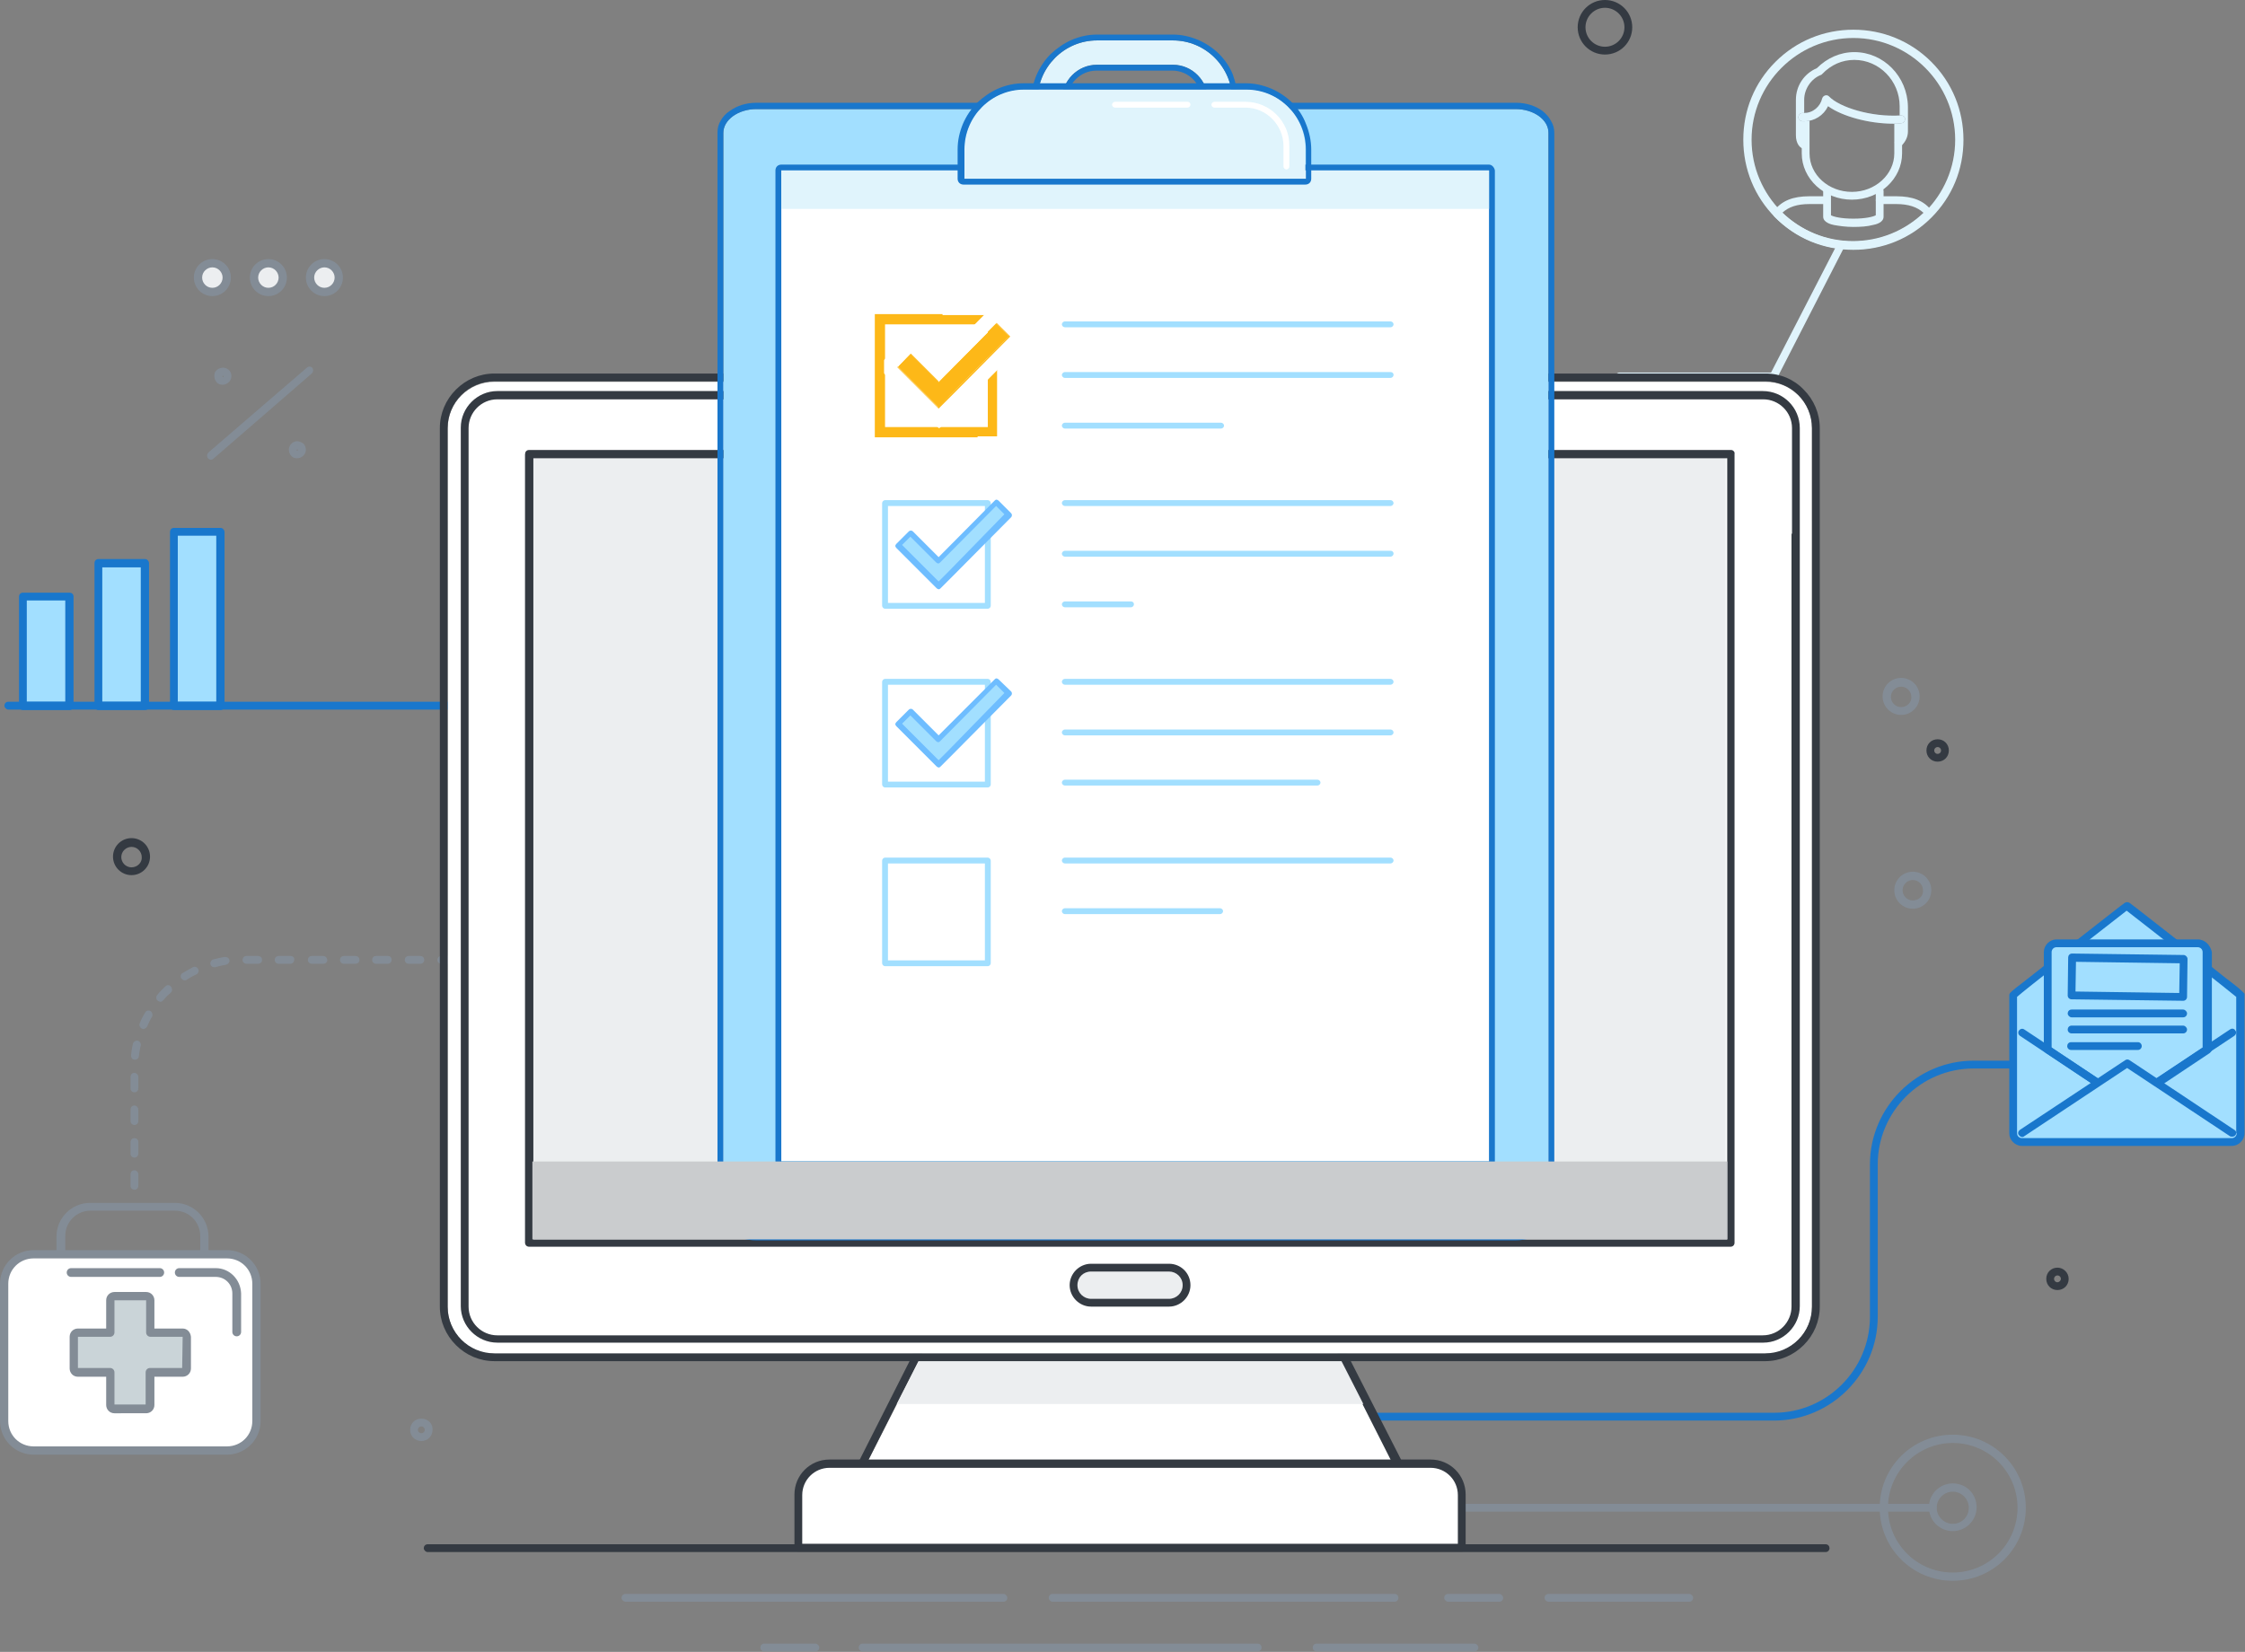 <?xml version="1.0" encoding="utf-8"?>
<!-- Generator: Adobe Illustrator 21.1.0, SVG Export Plug-In . SVG Version: 6.00 Build 0)  -->
<svg version="1.1" id="Layer_1" xmlns="http://www.w3.org/2000/svg" xmlns:xlink="http://www.w3.org/1999/xlink" x="0px" y="0px"
	 viewBox="0 0 460.9 339.2" style="enable-background:new 0 0 460.9 339.2;" xml:space="preserve">
<rect x="0" y="0" width="460.9" height="339.2" fill="#808080" stroke="none"/>
<style type="text/css">
	.st0{fill:#E0F4FC;}
	.st1{fill:#A2DFFF;}
	.st2{fill:#1977CC;}
	.st3{fill:#838C96;}
	.st4{fill:#343A42;}
	.st5{fill:none;}
	.st6{fill:#ECEEF0;}
	.st7{fill:#FFFFFF;}
	.st8{fill:#CAD4D8;}
	.st9{fill:#FDB818;}
	.st10{fill:#6EBDFF;}
	.st11{fill:#CACCCE;}
</style>
<path class="st0" d="M389.3,40.3h-3.4c-0.5,0-0.8,0.4-0.8,0.8c0,0.5,0.4,0.8,0.8,0.8h3.4c2.5,0,4.3,0.6,5.6,1.8
	c-3.9,3.7-9,5.8-14.5,5.8s-10.5-2.1-14.5-5.8c1.3-1.2,3-1.8,5.6-1.8h3.3c0.5,0,0.8-0.4,0.8-0.8c0-0.5-0.4-0.8-0.8-0.8h-3.3
	c-3.4,0-5.7,0.9-7.3,3c-0.3,0.3-0.2,0.8,0,1.1c4.3,4.4,10,6.8,16.2,6.8c6.1,0,11.9-2.4,16.2-6.8c0.3-0.3,0.3-0.8,0-1.1
	C395,41.2,392.7,40.3,389.3,40.3z"/>
<path class="st0" d="M378.4,49.5c-0.4-0.2-0.9,0-1.1,0.4l-13.7,26.6h-31.1c-0.5,0-0.8,0.4-0.8,0.8c0,0.5,0.4,0.8,0.8,0.8h31.6
	c0.3,0,0.6-0.2,0.7-0.4l13.9-27.1C378.9,50.2,378.8,49.8,378.4,49.5z"/>
<rect x="4.7" y="122.5" class="st1" width="9.6" height="22.5"/>
<path class="st2" d="M14.3,121.7H4.7c-0.5,0-0.8,0.4-0.8,0.8V145c0,0.5,0.4,0.8,0.8,0.8h9.6c0.5,0,0.8-0.4,0.8-0.8v-22.5
	C15.1,122,14.7,121.7,14.3,121.7z M13.4,144.1H5.5v-20.8h7.9V144.1z"/>
<rect x="20.2" y="115.7" class="st1" width="9.6" height="29.3"/>
<path class="st2" d="M29.8,114.8h-9.6c-0.5,0-0.8,0.4-0.8,0.8V145c0,0.5,0.4,0.8,0.8,0.8h9.6c0.5,0,0.8-0.4,0.8-0.8v-29.3
	C30.6,115.2,30.2,114.8,29.8,114.8z M28.9,144.1H21v-27.6h7.9V144.1z"/>
<rect x="35.7" y="109.2" class="st1" width="9.6" height="35.7"/>
<path class="st2" d="M45.3,108.4h-9.6c-0.5,0-0.8,0.4-0.8,0.8V145c0,0.5,0.4,0.8,0.8,0.8h9.6c0.5,0,0.8-0.4,0.8-0.8v-35.7
	C46.1,108.8,45.7,108.4,45.3,108.4z M44.4,144.1h-7.9V110h7.9V144.1z"/>
<path class="st2" d="M93.4,144.1H1.7c-0.5,0-0.8,0.4-0.8,0.8s0.4,0.8,0.8,0.8h91.8c8,0,14.4,6.5,14.4,14.4v20.5
	c0,0.5,0.4,0.8,0.8,0.8c0.5,0,0.8-0.4,0.8-0.8v-20.5C109.5,151.3,102.3,144.1,93.4,144.1z"/>
<path class="st3" d="M34,202.5c-0.6,0.6-1.2,1.1-1.7,1.8c-0.3,0.3-0.3,0.9,0.1,1.2c0.2,0.1,0.3,0.2,0.5,0.2s0.5-0.1,0.6-0.3
	c0.5-0.6,1-1.1,1.6-1.6c0.3-0.3,0.3-0.8,0-1.2C34.8,202.2,34.3,202.2,34,202.5z"/>
<path class="st3" d="M39.6,198.6c-0.7,0.4-1.4,0.8-2.1,1.2c-0.4,0.2-0.5,0.7-0.3,1.1c0.2,0.2,0.4,0.4,0.7,0.4c0.1,0,0.3,0,0.4-0.1
	c0.6-0.4,1.3-0.8,2-1.1c0.4-0.2,0.6-0.7,0.4-1.1C40.5,198.6,40.1,198.4,39.6,198.6z"/>
<path class="st3" d="M30.9,207.6c-0.4-0.2-0.9-0.1-1.1,0.3c-0.4,0.7-0.8,1.4-1.1,2.2c-0.2,0.4,0,0.9,0.4,1.1c0.1,0,0.2,0.1,0.3,0.1
	c0.3,0,0.6-0.2,0.8-0.5c0.3-0.7,0.6-1.4,1-2C31.4,208.4,31.3,207.9,30.9,207.6z"/>
<path class="st3" d="M66.3,196.3H64c-0.5,0-0.8,0.4-0.8,0.8c0,0.5,0.4,0.8,0.8,0.8h2.4c0.5,0,0.8-0.4,0.8-0.8
	C67.1,196.6,66.8,196.3,66.3,196.3z"/>
<path class="st3" d="M59.6,196.3h-2.4c-0.5,0-0.8,0.4-0.8,0.8c0,0.5,0.4,0.8,0.8,0.8h2.4c0.5,0,0.8-0.4,0.8-0.8
	C60.5,196.6,60.1,196.3,59.6,196.3z"/>
<path class="st3" d="M53,196.3h-2.4c-0.5,0-0.8,0.4-0.8,0.8c0,0.5,0.4,0.8,0.8,0.8H53c0.5,0,0.8-0.4,0.8-0.8
	C53.8,196.6,53.4,196.3,53,196.3z"/>
<path class="st3" d="M28.3,213.7c-0.4-0.1-0.9,0.2-1,0.6c-0.2,0.8-0.3,1.6-0.4,2.4c0,0.5,0.3,0.9,0.7,0.9h0.1c0.4,0,0.8-0.3,0.8-0.7
	c0.1-0.7,0.2-1.5,0.4-2.2C29,214.3,28.7,213.8,28.3,213.7z"/>
<path class="st3" d="M46.2,196.5c-0.8,0.1-1.6,0.3-2.4,0.5c-0.4,0.1-0.7,0.6-0.6,1c0.1,0.4,0.4,0.6,0.8,0.6c0.1,0,0.1,0,0.2,0
	c0.7-0.2,1.5-0.4,2.2-0.5c0.4-0.1,0.8-0.5,0.7-0.9C47.1,196.8,46.7,196.5,46.2,196.5z"/>
<path class="st3" d="M27.6,220.3c-0.5,0-0.8,0.4-0.8,0.8v2.4c0,0.5,0.4,0.8,0.8,0.8c0.5,0,0.8-0.4,0.8-0.8v-2.4
	C28.4,220.7,28,220.3,27.6,220.3z"/>
<path class="st3" d="M27.6,240.3c-0.5,0-0.8,0.4-0.8,0.8v2.4c0,0.5,0.4,0.8,0.8,0.8c0.5,0,0.8-0.4,0.8-0.8v-2.4
	C28.4,240.7,28,240.3,27.6,240.3z"/>
<path class="st3" d="M27.6,233.7c-0.5,0-0.8,0.4-0.8,0.8v2.4c0,0.5,0.4,0.8,0.8,0.8c0.5,0,0.8-0.4,0.8-0.8v-2.4
	C28.4,234,28,233.7,27.6,233.7z"/>
<path class="st3" d="M27.6,227c-0.5,0-0.8,0.4-0.8,0.8v2.4c0,0.5,0.4,0.8,0.8,0.8c0.5,0,0.8-0.4,0.8-0.8v-2.4
	C28.4,227.4,28,227,27.6,227z"/>
<path class="st3" d="M146.2,196.3h-2.4c-0.5,0-0.8,0.4-0.8,0.8c0,0.5,0.4,0.8,0.8,0.8h2.4c0.5,0,0.8-0.4,0.8-0.8
	C147.1,196.6,146.7,196.3,146.2,196.3z"/>
<path class="st3" d="M139.6,196.3h-2.4c-0.5,0-0.8,0.4-0.8,0.8c0,0.5,0.4,0.8,0.8,0.8h2.4c0.5,0,0.8-0.4,0.8-0.8
	C140.4,196.6,140,196.3,139.6,196.3z"/>
<path class="st3" d="M126.3,196.3h-2.4c-0.5,0-0.8,0.4-0.8,0.8c0,0.5,0.4,0.8,0.8,0.8h2.4c0.5,0,0.8-0.4,0.8-0.8
	C127.1,196.6,126.7,196.3,126.3,196.3z"/>
<path class="st3" d="M132.9,196.3h-2.4c-0.5,0-0.8,0.4-0.8,0.8c0,0.5,0.4,0.8,0.8,0.8h2.4c0.5,0,0.8-0.4,0.8-0.8
	C133.7,196.6,133.4,196.3,132.9,196.3z"/>
<path class="st3" d="M166.2,196.3h-2.4c-0.5,0-0.8,0.4-0.8,0.8c0,0.5,0.4,0.8,0.8,0.8h2.4c0.5,0,0.8-0.4,0.8-0.8
	C167.1,196.6,166.7,196.3,166.2,196.3z"/>
<path class="st3" d="M159.6,196.3h-2.4c-0.5,0-0.8,0.4-0.8,0.8c0,0.5,0.4,0.8,0.8,0.8h2.4c0.5,0,0.8-0.4,0.8-0.8
	C160.4,196.6,160,196.3,159.6,196.3z"/>
<path class="st3" d="M152.9,196.3h-2.4c-0.5,0-0.8,0.4-0.8,0.8c0,0.5,0.4,0.8,0.8,0.8h2.4c0.5,0,0.8-0.4,0.8-0.8
	C153.7,196.6,153.4,196.3,152.9,196.3z"/>
<path class="st3" d="M119.6,196.3h-2.4c-0.5,0-0.8,0.4-0.8,0.8c0,0.5,0.4,0.8,0.8,0.8h2.4c0.5,0,0.8-0.4,0.8-0.8
	C120.4,196.6,120.1,196.3,119.6,196.3z"/>
<path class="st3" d="M93,196.3h-2.4c-0.5,0-0.8,0.4-0.8,0.8c0,0.5,0.4,0.8,0.8,0.8H93c0.5,0,0.8-0.4,0.8-0.8
	C93.8,196.6,93.4,196.3,93,196.3z"/>
<path class="st3" d="M73,196.3h-2.4c-0.5,0-0.8,0.4-0.8,0.8c0,0.5,0.4,0.8,0.8,0.8H73c0.5,0,0.8-0.4,0.8-0.8
	C73.8,196.6,73.4,196.3,73,196.3z"/>
<path class="st3" d="M79.6,196.3h-2.4c-0.5,0-0.8,0.4-0.8,0.8c0,0.5,0.4,0.8,0.8,0.8h2.4c0.5,0,0.8-0.4,0.8-0.8
	C80.4,196.6,80.1,196.3,79.6,196.3z"/>
<path class="st3" d="M86.3,196.3h-2.4c-0.5,0-0.8,0.4-0.8,0.8c0,0.5,0.4,0.8,0.8,0.8h2.4c0.5,0,0.8-0.4,0.8-0.8
	C87.1,196.6,86.7,196.3,86.3,196.3z"/>
<path class="st3" d="M112.9,196.3h-2.4c-0.5,0-0.8,0.4-0.8,0.8c0,0.5,0.4,0.8,0.8,0.8h2.4c0.5,0,0.8-0.4,0.8-0.8
	C113.8,196.6,113.4,196.3,112.9,196.3z"/>
<path class="st3" d="M99.6,196.3h-2.4c-0.5,0-0.8,0.4-0.8,0.8c0,0.5,0.4,0.8,0.8,0.8h2.4c0.5,0,0.8-0.4,0.8-0.8
	C100.4,196.6,100.1,196.3,99.6,196.3z"/>
<path class="st3" d="M106.3,196.3h-2.4c-0.5,0-0.8,0.4-0.8,0.8c0,0.5,0.4,0.8,0.8,0.8h2.4c0.5,0,0.8-0.4,0.8-0.8
	C107.1,196.6,106.7,196.3,106.3,196.3z"/>
<path class="st3" d="M400.9,294.6c-8.3,0-15,6.7-15,15s6.7,15,15,15s15-6.7,15-15C415.9,301.3,409.2,294.6,400.9,294.6z
	 M400.9,322.9c-7.4,0-13.3-6-13.3-13.3s6-13.3,13.3-13.3c7.4,0,13.3,6,13.3,13.3S408.3,322.9,400.9,322.9z"/>
<path class="st3" d="M396.8,308.8H292c-0.5,0-0.8,0.4-0.8,0.8s0.4,0.8,0.8,0.8h104.8c0.5,0,0.8-0.4,0.8-0.8S397.3,308.8,396.8,308.8
	z"/>
<path class="st3" d="M400.9,304.6c-2.7,0-4.9,2.2-4.9,4.9s2.2,4.9,4.9,4.9c2.7,0,4.9-2.2,4.9-4.9S403.7,304.6,400.9,304.6z
	 M400.9,312.9c-1.8,0-3.3-1.5-3.3-3.3s1.5-3.3,3.3-3.3s3.3,1.5,3.3,3.3S402.8,312.9,400.9,312.9z"/>
<path class="st4" d="M397.8,151.8c-1.3,0-2.3,1-2.3,2.3s1,2.3,2.3,2.3s2.3-1,2.3-2.3C400.1,152.8,399.1,151.8,397.8,151.8z
	 M397.8,154.8c-0.4,0-0.7-0.3-0.7-0.7s0.3-0.7,0.7-0.7c0.4,0,0.7,0.3,0.7,0.7S398.2,154.8,397.8,154.8z"/>
<path class="st4" d="M422.4,260.3c-1.3,0-2.3,1-2.3,2.3s1,2.3,2.3,2.3s2.3-1,2.3-2.3C424.7,261.3,423.6,260.3,422.4,260.3z
	 M422.4,263.3c-0.4,0-0.7-0.3-0.7-0.7c0-0.4,0.3-0.7,0.7-0.7s0.7,0.3,0.7,0.7S422.7,263.3,422.4,263.3z"/>
<path class="st3" d="M86.5,291.3c-1.3,0-2.3,1-2.3,2.3s1,2.3,2.3,2.3s2.3-1,2.3-2.3C88.9,292.3,87.8,291.3,86.5,291.3z M86.5,294.3
	c-0.4,0-0.7-0.3-0.7-0.7c0-0.4,0.3-0.7,0.7-0.7s0.7,0.3,0.7,0.7S86.9,294.3,86.5,294.3z"/>
<path class="st4" d="M329.5,0c-3.1,0-5.6,2.5-5.6,5.6s2.5,5.6,5.6,5.6s5.6-2.5,5.6-5.6S332.6,0,329.5,0z M329.5,9.6
	c-2.2,0-4-1.8-4-4s1.8-4,4-4s4,1.8,4,4S331.7,9.6,329.5,9.6z"/>
<path class="st4" d="M27,172.1c-2.1,0-3.8,1.7-3.8,3.8s1.7,3.8,3.8,3.8s3.8-1.7,3.8-3.8S29.1,172.1,27,172.1z M27,178.1
	c-1.2,0-2.1-1-2.1-2.1c0-1.2,1-2.1,2.1-2.1c1.2,0,2.1,1,2.1,2.1C29.2,177.1,28.2,178.1,27,178.1z"/>
<path class="st3" d="M392.7,179c-2.1,0-3.8,1.7-3.8,3.8s1.7,3.8,3.8,3.8c2.1,0,3.8-1.7,3.8-3.8S394.8,179,392.7,179z M392.7,184.9
	c-1.2,0-2.1-1-2.1-2.1c0-1.2,1-2.1,2.1-2.1c1.2,0,2.1,1,2.1,2.1C394.9,184,393.9,184.9,392.7,184.9z"/>
<path class="st3" d="M390.3,139.2c-2.1,0-3.8,1.7-3.8,3.8s1.7,3.8,3.8,3.8c2.1,0,3.8-1.7,3.8-3.8
	C394.1,140.9,392.4,139.2,390.3,139.2z M390.3,145.2c-1.2,0-2.1-1-2.1-2.1c0-1.2,1-2.1,2.1-2.1c1.2,0,2.1,1,2.1,2.1
	C392.5,144.2,391.5,145.2,390.3,145.2z"/>
<path class="st3" d="M61.2,90.6c-1-0.1-1.8,0.7-1.9,1.6c0,0.5,0.1,0.9,0.4,1.3c0.3,0.4,0.7,0.6,1.2,0.6H61c0.9,0,1.7-0.7,1.8-1.6
	c0-0.5-0.1-0.9-0.4-1.3C62.1,90.9,61.6,90.7,61.2,90.6z M61.1,92.5L61.1,92.5c-0.1,0-0.2,0-0.2,0v-0.1c0-0.1,0.1-0.1,0.1-0.1l0,0
	h0.1C61.2,92.3,61.2,92.4,61.1,92.5C61.2,92.5,61.1,92.5,61.1,92.5z"/>
<path class="st3" d="M45.9,75.5c-0.5,0-0.9,0.1-1.3,0.4c-0.4,0.3-0.6,0.7-0.6,1.2s0.1,0.9,0.4,1.3c0.3,0.4,0.7,0.6,1.2,0.6h0.1
	c0.9,0,1.7-0.7,1.8-1.6C47.6,76.4,46.9,75.6,45.9,75.5z M45.9,77.4C45.8,77.4,45.8,77.4,45.9,77.4c-0.1,0-0.2,0-0.2,0v-0.1v-0.1
	c0,0,0,0,0.1,0l0,0C45.9,77.1,45.9,77.2,45.9,77.4C45.9,77.3,45.9,77.3,45.9,77.4z"/>
<line class="st5" x1="43.3" y1="93.5" x2="63.5" y2="76.1"/>
<path class="st3" d="M63,75.5L42.8,92.9c-0.3,0.3-0.4,0.8-0.1,1.2c0.2,0.2,0.4,0.3,0.6,0.3c0.2,0,0.4-0.1,0.5-0.2L64,76.7
	c0.3-0.3,0.4-0.8,0.1-1.2C63.8,75.2,63.3,75.2,63,75.5z"/>
<circle class="st6" cx="66.6" cy="57" r="2.9"/>
<path class="st3" d="M66.6,53.2c-2.1,0-3.8,1.7-3.8,3.8s1.7,3.8,3.8,3.8s3.8-1.7,3.8-3.8S68.7,53.2,66.6,53.2z M66.6,59.1
	c-1.2,0-2.1-1-2.1-2.1c0-1.2,1-2.1,2.1-2.1c1.2,0,2.1,1,2.1,2.1S67.8,59.1,66.6,59.1z"/>
<circle class="st6" cx="55.1" cy="57" r="2.9"/>
<path class="st3" d="M55.1,53.2c-2.1,0-3.8,1.7-3.8,3.8s1.7,3.8,3.8,3.8s3.8-1.7,3.8-3.8S57.2,53.2,55.1,53.2z M55.1,59.1
	c-1.2,0-2.1-1-2.1-2.1c0-1.2,1-2.1,2.1-2.1c1.2,0,2.1,1,2.1,2.1C57.2,58.1,56.3,59.1,55.1,59.1z"/>
<circle class="st6" cx="43.6" cy="57" r="2.9"/>
<path class="st3" d="M43.6,53.2c-2.1,0-3.8,1.7-3.8,3.8s1.7,3.8,3.8,3.8s3.8-1.7,3.8-3.8S45.7,53.2,43.6,53.2z M43.6,59.1
	c-1.2,0-2.1-1-2.1-2.1c0-1.2,1-2.1,2.1-2.1c1.2,0,2.1,1,2.1,2.1C45.7,58.1,44.8,59.1,43.6,59.1z"/>
<path class="st2" d="M418.5,217.8h-13.3c-11.7,0-21.3,9.6-21.3,21.3v31.3c0,10.8-8.8,19.7-19.7,19.7h-99.8c-0.5,0-0.8,0.4-0.8,0.8
	s0.4,0.8,0.8,0.8h99.8c11.7,0,21.3-9.6,21.3-21.3v-31.3c0-10.8,8.8-19.7,19.7-19.7h13.3c0.5,0,0.8-0.4,0.8-0.8
	C419.4,218.2,419,217.8,418.5,217.8z"/>
<path class="st0" d="M380.5,6.1c-6,0-11.7,2.3-16,6.6s-6.6,9.9-6.6,16c0,6,2.3,11.7,6.6,16c4.3,4.3,9.9,6.6,16,6.6
	c6,0,11.7-2.3,16-6.6s6.6-9.9,6.6-16c0-6-2.3-11.7-6.6-16C392.2,8.4,386.5,6.1,380.5,6.1z M380.5,49.6c-11.5,0-20.9-9.4-20.9-20.9
	S369,7.8,380.5,7.8s20.9,9.4,20.9,20.9S392,49.6,380.5,49.6z"/>
<path class="st0" d="M385.9,38.4c-0.5,0-0.8,0.4-0.8,0.8v5c-0.5,0.3-2.1,0.7-4.6,0.7s-4.1-0.4-4.6-0.7v-5c0-0.5-0.4-0.8-0.8-0.8
	s-0.8,0.4-0.8,0.8v5.3c0,1.2,1.7,1.6,2.2,1.7c1.1,0.2,2.5,0.4,4,0.4s2.9-0.1,4-0.4c0.6-0.1,2.2-0.5,2.2-1.7v-5.3
	C386.7,38.8,386.4,38.4,385.9,38.4z"/>
<path class="st0" d="M380.7,10.7c-2.9,0-5.6,1.2-7.7,3.3c-2.6,1.1-4.3,3.6-4.3,6.5v7.3c0,1.6,0.8,2.8,1.9,2.8c0.5,0,0.8-0.4,0.8-0.8
	s-0.3-0.8-0.7-0.8c-0.1-0.1-0.3-0.5-0.3-1.2v-7.3c0-2.2,1.4-4.3,3.4-5.1c0.1,0,0.2-0.1,0.3-0.2c1.8-1.9,4.1-2.9,6.6-2.9
	c5.1,0,9.3,4.3,9.3,9.5V27c0,0.7-0.3,1.3-0.8,1.7c-0.3,0.3-0.3,0.8,0,1.2c0.3,0.3,0.8,0.3,1.2,0c0.8-0.8,1.3-1.8,1.3-2.9v-5.1
	C391.6,15.7,386.7,10.7,380.7,10.7z"/>
<path class="st0" d="M389.7,24c-0.5,0-0.8,0.4-0.8,0.8v6.7c0,4.3-3.9,7.9-8.7,7.9c-4.8,0-8.7-3.5-8.7-7.9V24c0-0.5-0.4-0.8-0.8-0.8
	c-0.5,0-0.8,0.4-0.8,0.8v7.5c0,5.2,4.6,9.5,10.3,9.5c5.7,0,10.3-4.3,10.3-9.5v-6.7C390.5,24.4,390.2,24,389.7,24z"/>
<path class="st3" d="M390.3,23.7c-6.2,0.4-12.7-1.7-14.8-3.9c-0.2-0.2-0.5-0.3-0.8-0.2c-0.3,0.1-0.5,0.3-0.6,0.6
	c-0.4,1.7-1.9,3-3.7,3c-0.1,0-0.1,0-0.2,0h-0.1c-0.5,0-0.8,0.3-0.9,0.8c0,0.5,0.3,0.8,0.8,0.9h0.1c0.1,0,0.2,0,0.3,0
	c2.1,0,4-1.2,4.9-3.1c2.9,2.1,8.4,3.6,13.4,3.6c0.6,0,1.1,0,1.6-0.1c0.5,0,0.8-0.4,0.8-0.9C391.1,24,390.7,23.7,390.3,23.7z"/>
<path class="st0" d="M390.3,23.7c-6.2,0.4-12.7-1.7-14.8-3.9c-0.2-0.2-0.5-0.3-0.8-0.2c-0.3,0.1-0.5,0.3-0.6,0.6
	c-0.4,1.7-1.9,3-3.7,3c-0.1,0-0.1,0-0.2,0h-0.1c-0.5,0-0.8,0.3-0.9,0.8c0,0.5,0.3,0.8,0.8,0.9h0.1c0.1,0,0.2,0,0.3,0
	c2.1,0,4-1.2,4.9-3.1c2.9,2.1,8.4,3.6,13.4,3.6c0.6,0,1.1,0,1.6-0.1c0.5,0,0.8-0.4,0.8-0.9C391.1,24,390.7,23.7,390.3,23.7z"/>
<path class="st4" d="M374.8,317.1h-287c-0.5,0-0.8,0.4-0.8,0.8s0.4,0.8,0.8,0.8h287c0.5,0,0.8-0.4,0.8-0.8S375.3,317.1,374.8,317.1z
	"/>
<path class="st3" d="M346.8,327.3h-28.9c-0.5,0-0.8,0.4-0.8,0.8s0.4,0.8,0.8,0.8h28.9c0.5,0,0.8-0.4,0.8-0.8
	S347.2,327.3,346.8,327.3z"/>
<path class="st3" d="M307.8,327.3h-10.5c-0.5,0-0.8,0.4-0.8,0.8s0.4,0.8,0.8,0.8h10.5c0.5,0,0.8-0.4,0.8-0.8
	S308.2,327.3,307.8,327.3z"/>
<path class="st3" d="M286.3,327.3h-70.2c-0.5,0-0.8,0.4-0.8,0.8s0.4,0.8,0.8,0.8h70.2c0.5,0,0.8-0.4,0.8-0.8
	S286.8,327.3,286.3,327.3z"/>
<path class="st3" d="M206,327.3h-77.6c-0.5,0-0.8,0.4-0.8,0.8s0.4,0.8,0.8,0.8H206c0.5,0,0.8-0.4,0.8-0.8S206.4,327.3,206,327.3z"/>
<path class="st3" d="M302.7,337.5h-32.4c-0.5,0-0.8,0.4-0.8,0.8c0,0.5,0.4,0.8,0.8,0.8h32.4c0.5,0,0.8-0.4,0.8-0.8
	S303.1,337.5,302.7,337.5z"/>
<path class="st3" d="M258.2,337.5h-81.1c-0.5,0-0.8,0.4-0.8,0.8c0,0.5,0.4,0.8,0.8,0.8h81.1c0.5,0,0.8-0.4,0.8-0.8
	S258.7,337.5,258.2,337.5z"/>
<path class="st3" d="M167.4,337.5h-10.5c-0.5,0-0.8,0.4-0.8,0.8c0,0.5,0.4,0.8,0.8,0.8h10.5c0.5,0,0.8-0.4,0.8-0.8
	S167.8,337.5,167.4,337.5z"/>
<path class="st1" d="M436.7,186c0,0-23.3,18.2-23.3,18.4v28.3c0,1,0.8,1.8,1.8,1.8h43.1c1,0,1.8-0.8,1.8-1.8v-28.3
	C460,204.2,436.7,186,436.7,186z"/>
<path class="st2" d="M459.6,202.9c-0.6-0.5-1.5-1.2-2.7-2.1c-1.9-1.5-4.6-3.7-8-6.3c-5.8-4.5-11.6-9.1-11.7-9.1
	c-0.3-0.2-0.7-0.2-1,0c-0.1,0-5.9,4.6-11.7,9.1c-3.4,2.7-6.1,4.8-8,6.3c-1.2,0.9-2,1.6-2.7,2.1c-1.2,1-1.3,1.1-1.3,1.5v28.3
	c0,1.4,1.2,2.6,2.6,2.6h43.1c1.4,0,2.6-1.2,2.6-2.6v-28.3C460.9,204,460.7,203.9,459.6,202.9z M459.2,232.7c0,0.5-0.4,1-1,1h-43.1
	c-0.5,0-1-0.4-1-1v-28c1.8-1.6,14-11.1,22.5-17.7c8.5,6.6,20.7,16.2,22.5,17.7v28H459.2z"/>
<path class="st1" d="M451.2,193.7h-29c-1,0-1.8,0.8-1.8,1.8v20l13.5,9h5.7l13.5-9v-20C453,194.5,452.2,193.7,451.2,193.7z"/>
<path class="st2" d="M451.2,192.9h-29c-1.4,0-2.6,1.2-2.6,2.6v20c0,0.3,0.1,0.5,0.4,0.7l13.5,9c0.1,0.1,0.3,0.1,0.5,0.1h5.7
	c0.2,0,0.3,0,0.5-0.1l13.5-9c0.2-0.2,0.4-0.4,0.4-0.7v-20C453.8,194.1,452.7,192.9,451.2,192.9z M452.2,215.1l-12.9,8.6h-5.2
	l-12.9-8.6v-19.6c0-0.5,0.4-1,1-1h29c0.5,0,1,0.4,1,1V215.1z"/>
<path class="st2" d="M457.8,211.4l-21.1,14l-21.1-14c-0.4-0.3-0.9-0.1-1.1,0.2c-0.3,0.4-0.1,0.9,0.2,1.1l21.5,14.3
	c0.1,0.1,0.3,0.1,0.5,0.1s0.3,0,0.5-0.1l21.5-14.3c0.4-0.3,0.5-0.8,0.2-1.1C458.7,211.2,458.2,211.1,457.8,211.4z"/>
<polygon class="st1" points="415.2,232.7 458.3,232.7 436.7,218.3 "/>
<path class="st2" d="M458.7,232l-21.5-14.3c-0.3-0.2-0.6-0.2-0.9,0L414.7,232c-0.4,0.3-0.5,0.8-0.2,1.1c0.3,0.4,0.8,0.5,1.1,0.2
	l21.1-14l21.1,14c0.1,0.1,0.3,0.1,0.5,0.1c0.3,0,0.5-0.1,0.7-0.4C459.2,232.7,459.1,232.2,458.7,232z"/>
<path class="st2" d="M448.2,207.3h-22.9c-0.5,0-0.8,0.4-0.8,0.8s0.4,0.8,0.8,0.8h22.9c0.5,0,0.8-0.4,0.8-0.8
	S448.6,207.3,448.2,207.3z"/>
<path class="st2" d="M448.2,210.6h-22.9c-0.5,0-0.8,0.4-0.8,0.8c0,0.5,0.4,0.8,0.8,0.8h22.9c0.5,0,0.8-0.4,0.8-0.8
	S448.6,210.6,448.2,210.6z"/>
<path class="st2" d="M438.9,214h-13.7c-0.5,0-0.8,0.4-0.8,0.8c0,0.5,0.4,0.8,0.8,0.8h13.7c0.5,0,0.8-0.4,0.8-0.8
	C439.7,214.4,439.4,214,438.9,214z"/>
<path class="st2" d="M448.3,196.1l-22.9-0.3c-0.5,0-0.8,0.4-0.8,0.8l-0.1,7.8c0,0.5,0.4,0.8,0.8,0.8l22.9,0.3c0.5,0,0.8-0.4,0.8-0.8
	l0.1-7.8C449.1,196.5,448.7,196.1,448.3,196.1z M447.4,203.9l-21.3-0.3l0.1-6.1l21.3,0.3L447.4,203.9z"/>
<path class="st3" d="M35.9,247H18.5c-3.8,0-6.9,3.1-6.9,6.9v6.1c0,0.5,0.4,0.9,0.9,0.9h3.4c0.5,0,0.9-0.4,0.9-0.9s-0.4-0.9-0.9-0.9
	h-2.5v-5.3c0-2.9,2.3-5.2,5.2-5.2h17.3c2.9,0,5.2,2.3,5.2,5.2v5.3h-2.2c-0.5,0-0.9,0.4-0.9,0.9s0.4,0.9,0.9,0.9h3
	c0.5,0,0.9-0.4,0.9-0.9v-6.1C42.8,250.1,39.7,247,35.9,247z"/>
<path class="st7" d="M46.6,257.5H6.9c-3.3,0-6,2.7-6,6v28.2c0,3.3,2.7,6,6,6h39.7c3.3,0,6-2.7,6-6v-28.2
	C52.6,260.2,49.9,257.5,46.6,257.5z"/>
<path class="st3" d="M46.6,256.7H6.9c-3.8,0-6.9,3.1-6.9,6.9v28.2c0,3.8,3.1,6.9,6.9,6.9h39.7c3.8,0,6.9-3.1,6.9-6.9v-28.2
	C53.5,259.8,50.4,256.7,46.6,256.7z M51.8,291.8c0,2.9-2.3,5.2-5.2,5.2H6.9c-2.9,0-5.2-2.3-5.2-5.2v-28.2c0-2.9,2.3-5.2,5.2-5.2
	h39.7c2.9,0,5.2,2.3,5.2,5.2C51.8,263.6,51.8,291.8,51.8,291.8z"/>
<path class="st3" d="M44.3,260.4h-7.5c-0.5,0-0.9,0.4-0.9,0.9s0.4,0.9,0.9,0.9h7.5c1.9,0,3.4,1.5,3.4,3.4v7.9c0,0.5,0.4,0.9,0.9,0.9
	s0.9-0.4,0.9-0.9v-7.9C49.4,262.7,47.1,260.4,44.3,260.4z"/>
<path class="st3" d="M32.8,260.4H14.6c-0.5,0-0.9,0.4-0.9,0.9s0.4,0.9,0.9,0.9h18.2c0.5,0,0.9-0.4,0.9-0.9S33.3,260.4,32.8,260.4z"
	/>
<path class="st8" d="M37.5,273.6h-6.7V267c0-0.4-0.4-0.8-0.8-0.8h-6.5c-0.4,0-0.8,0.4-0.8,0.8v6.7H16c-0.4,0-0.8,0.4-0.8,0.8v6.5
	c0,0.4,0.4,0.8,0.8,0.8h6.7v6.7c0,0.4,0.4,0.8,0.8,0.8H30c0.4,0,0.8-0.4,0.8-0.8v-6.7h6.7c0.4,0,0.8-0.4,0.8-0.8v-6.5
	C38.3,274,37.9,273.6,37.5,273.6z"/>
<path class="st3" d="M37.5,272.8h-5.8V267c0-0.9-0.7-1.7-1.7-1.7h-6.5c-0.9,0-1.7,0.7-1.7,1.7v5.8H16c-0.9,0-1.7,0.7-1.7,1.7v6.5
	c0,0.9,0.7,1.7,1.7,1.7h5.8v5.8c0,0.9,0.7,1.7,1.7,1.7H30c0.9,0,1.7-0.7,1.7-1.7v-5.8h5.8c0.9,0,1.7-0.7,1.7-1.7v-6.5
	C39.1,273.5,38.4,272.8,37.5,272.8z M30,267L30,267L30,267z M37.4,280.9h-6.6c-0.5,0-0.9,0.4-0.9,0.9v6.6h-6.4v-6.6
	c0-0.5-0.4-0.9-0.9-0.9H16v-6.4h6.6c0.5,0,0.9-0.4,0.9-0.9V267H30v6.6c0,0.5,0.4,0.9,0.9,0.9h6.6L37.4,280.9L37.4,280.9z"/>
<polygon class="st7" points="239.7,268.3 224.3,268.3 194.3,268.3 171.9,312.4 224.3,312.4 239.7,312.4 292.1,312.4 269.7,268.3 "/>
<path class="st4" d="M271.2,267.5c-0.3-0.6-0.8-0.9-1.5-0.9h-30h-15.4h-30c-0.6,0-1.2,0.3-1.5,0.9l-22.3,44.1
	c-0.3,0.5-0.2,1.1,0.1,1.6s0.8,0.8,1.4,0.8h52.4h15.4h52.4c0.6,0,1.1-0.3,1.4-0.8s0.3-1.1,0.1-1.6L271.2,267.5z M239.7,312.4h-15.4
	h-52.4l22.3-44.1h30h15.4h30l22.3,44.1H239.7z"/>
<polygon class="st6" points="239.7,268.3 224.3,268.3 194.3,268.3 184.1,288.3 279.9,288.3 269.7,268.3 "/>
<path class="st7" d="M293.7,300.5H170.3c-3.5,0-6.4,2.9-6.4,6.4v10.9h136.2v-10.9C300.1,303.4,297.2,300.5,293.7,300.5z"/>
<path class="st4" d="M293.7,299.7H170.3c-4,0-7.2,3.2-7.2,7.2v10.9c0,0.5,0.4,0.8,0.8,0.8h136.2c0.5,0,0.8-0.4,0.8-0.8v-10.9
	C300.9,302.9,297.7,299.7,293.7,299.7z M299.3,317H164.7v-10c0-3.1,2.5-5.6,5.6-5.6h123.4c3.1,0,5.6,2.5,5.6,5.6L299.3,317
	L299.3,317z"/>
<path class="st7" d="M362.5,78.4h-261c-5.3,0-9.6,4.3-9.6,9.6v19.2v142v19.2c0,5.3,4.3,9.6,9.6,9.6h260.9c5.3,0,9.6-4.3,9.6-9.6
	v-19.2v-142V87.9C372,82.6,367.7,78.4,362.5,78.4z"/>
<path class="st4" d="M362.5,76.7h-261c-3,0-5.8,1.2-7.9,3.3c-2.1,2.1-3.3,4.9-3.3,7.9v19.2v142v19.2c0,3,1.2,5.8,3.3,7.9
	c2.1,2.1,4.9,3.3,7.9,3.3h260.9c3,0,5.8-1.2,7.9-3.3c2.1-2.1,3.3-4.9,3.3-7.9v-19.2v-142V87.9c0-3-1.2-5.8-3.3-7.9
	C368.3,77.9,365.5,76.7,362.5,76.7z M372,107.1v142v19.2c0,5.3-4.3,9.6-9.6,9.6H101.5c-5.3,0-9.6-4.3-9.6-9.6v-19.2v-142V87.9
	c0-5.3,4.3-9.6,9.6-9.6h260.9c5.3,0,9.6,4.3,9.6,9.6V107.1z"/>
<path class="st4" d="M361.9,80.3H102.1c-4.1,0-7.5,3.4-7.5,7.5v21.7v137v21.7c0,4.1,3.4,7.5,7.5,7.5H362c4.1,0,7.5-3.4,7.5-7.5
	v-21.7v-137V87.9C369.5,83.7,366.1,80.3,361.9,80.3z M367.8,109.6v137v21.7c0,3.2-2.6,5.9-5.9,5.9H102.1c-3.2,0-5.9-2.6-5.9-5.9
	v-21.7v-137V87.9c0-3.2,2.6-5.9,5.9-5.9H362c3.2,0,5.9,2.6,5.9,5.9v21.7C367.9,109.6,367.8,109.6,367.8,109.6z"/>
<rect x="107.6" y="93.3" class="st6" width="246.7" height="162"/>
<path class="st4" d="M355.4,92.4H108.6c-0.5,0-0.8,0.4-0.8,0.8v162c0,0.5,0.4,0.8,0.8,0.8h246.7c0.5,0,0.8-0.4,0.8-0.8v-162
	C356.2,92.8,355.8,92.4,355.4,92.4z M354.5,254.5h-245V94.1h245.1v160.4H354.5z"/>
<path class="st6" d="M240,261.1h-16c-1.5,0-2.8,1.2-2.8,2.8s1.2,2.8,2.8,2.8h16c1.5,0,2.8-1.2,2.8-2.8S241.5,261.1,240,261.1z"/>
<path class="st4" d="M240,259.5h-16c-2.4,0-4.4,2-4.4,4.4s2,4.4,4.4,4.4h16c2.4,0,4.4-2,4.4-4.4C244.4,261.4,242.4,259.5,240,259.5z
	 M240,266.7h-16c-1.5,0-2.8-1.2-2.8-2.8s1.2-2.8,2.8-2.8h16c1.5,0,2.8,1.2,2.8,2.8S241.5,266.7,240,266.7z"/>
<rect x="157.4" y="241.8" class="st6" width="149.3" height="12.7"/>
<g>
	<g>
		<path class="st1" d="M311.2,22.4H155.3c-3.8,0-6.8,2.2-6.8,4.9v221.4c0,2.7,3.1,4.9,6.8,4.9h155.8c3.8,0,6.8-2.2,6.8-4.9V27.3
			C318,24.6,314.9,22.4,311.2,22.4z"/>
		<path class="st2" d="M316.7,22.8c-1.5-1.1-3.4-1.7-5.5-1.7H155.3c-2.1,0-4,0.6-5.5,1.7c-0.8,0.5-1.4,1.2-1.8,1.9
			c-0.5,0.8-0.7,1.6-0.7,2.5v221.4c0,0.9,0.2,1.7,0.7,2.5c0.4,0.7,1,1.4,1.8,1.9c1.5,1.1,3.4,1.7,5.5,1.7h155.8c2.1,0,4-0.6,5.5-1.7
			c0.8-0.5,1.4-1.2,1.8-1.9c0.5-0.8,0.7-1.6,0.7-2.5V27.3c0-0.9-0.2-1.7-0.7-2.5C318,24,317.4,23.4,316.7,22.8z M318,248.7
			c0,2.7-3.1,4.9-6.8,4.9H155.3c-3.8,0-6.8-2.2-6.8-4.9V27.3c0-2.7,3.1-4.9,6.8-4.9h155.8c3.8,0,6.8,2.2,6.8,4.9V248.7z"/>
	</g>
	<g>
		<rect x="160.4" y="35" class="st7" width="145.3" height="203.4"/>
		<path class="st2" d="M305.7,33.8H160.4c-0.7,0-1.2,0.5-1.2,1.2v203.4c0,0.7,0.5,1.2,1.2,1.2h145.3c0.7,0,1.2-0.5,1.2-1.2V35
			C306.8,34.4,306.3,33.8,305.7,33.8z M305.7,238.5H160.4V35h145.3V238.5z"/>
	</g>
	<rect x="160.4" y="35" class="st0" width="145.3" height="7.9"/>
	<g>
		<g>
			<path class="st0" d="M240.8,8.3h-15.6c-6.7,0-12.2,5.5-12.2,12.3V25h5v-4.4c0-4,3.2-7.3,7.2-7.3h15.6c4,0,7.2,3.3,7.2,7.3V25h5
				v-4.4C253,13.8,247.6,8.3,240.8,8.3z"/>
			<path class="st2" d="M250.3,11.1c-1.2-1.2-2.7-2.2-4.3-2.9c-1.7-0.7-3.4-1.1-5.2-1.1h-15.6c-1.8,0-3.6,0.4-5.2,1.1
				c-1.6,0.7-3,1.7-4.3,2.9c-1.2,1.2-2.2,2.7-2.9,4.3c-0.7,1.7-1.1,3.4-1.1,5.3V25c0,0.7,0.5,1.2,1.2,1.2h5c0.7,0,1.2-0.5,1.2-1.2
				v-4.4c0-3.4,2.7-6.1,6-6.1h15.6c3.3,0,6,2.7,6,6.1V25c0,0.7,0.5,1.2,1.2,1.2h5c0.7,0,1.2-0.5,1.2-1.2v-4.4c0-1.8-0.4-3.6-1-5.3
				C252.5,13.8,251.5,12.3,250.3,11.1z M253,25h-5v-4.4c0-4-3.2-7.3-7.2-7.3h-15.6c-4,0-7.2,3.3-7.2,7.3V25h-5v-4.4
				c0-6.8,5.5-12.3,12.2-12.3h15.6c6.7,0,12.2,5.5,12.2,12.3V25z"/>
		</g>
		<g>
			<path class="st0" d="M255.9,18.3h-45.7c-6.7,0-12.2,5.5-12.2,12.3v6H268v-6C268,23.8,262.6,18.3,255.9,18.3z"/>
			<path class="st2" d="M265.3,21.1c-1.2-1.2-2.7-2.2-4.3-2.9c-1.7-0.7-3.4-1.1-5.2-1.1h-45.7c-1.8,0-3.6,0.4-5.2,1.1
				c-1.6,0.7-3,1.7-4.3,2.9c-1.2,1.2-2.2,2.7-2.9,4.3c-0.7,1.7-1.1,3.4-1.1,5.3v6c0,0.7,0.5,1.2,1.2,1.2H268c0.7,0,1.2-0.5,1.2-1.2
				v-6c0-1.8-0.4-3.6-1.1-5.3C267.5,23.8,266.5,22.3,265.3,21.1z M268,36.7H198v-6c0-6.8,5.5-12.3,12.2-12.3h45.7
				c6.7,0,12.2,5.5,12.2,12.3V36.7z"/>
		</g>
		<path class="st7" d="M243.8,20.9h-14.9c-0.3,0-0.6,0.3-0.6,0.6c0,0.3,0.3,0.6,0.6,0.6h14.9c0.3,0,0.6-0.3,0.6-0.6
			C244.4,21.2,244.2,20.9,243.8,20.9z"/>
		<path class="st7" d="M255.7,20.9h-6.4c-0.3,0-0.6,0.3-0.6,0.6s0.3,0.6,0.6,0.6h6.4c4.3,0,7.8,3.6,7.8,7.9v4.2
			c0,0.3,0.3,0.6,0.6,0.6c0.3,0,0.6-0.3,0.6-0.6V30C264.8,25,260.7,20.9,255.7,20.9z"/>
	</g>
	<g>
		<g>
			<g>
				<g>
					<path class="st1" d="M285.5,66h-66.9c-0.3,0-0.6,0.3-0.6,0.6c0,0.3,0.3,0.6,0.6,0.6h66.9c0.3,0,0.6-0.3,0.6-0.6
						C286.1,66.3,285.8,66,285.5,66z"/>
					<path class="st1" d="M285.5,76.4h-66.9c-0.3,0-0.6,0.3-0.6,0.6c0,0.3,0.3,0.6,0.6,0.6h66.9c0.3,0,0.6-0.3,0.6-0.6
						C286.1,76.6,285.8,76.4,285.5,76.4z"/>
					<path class="st1" d="M250.7,86.8h-32.1c-0.3,0-0.6,0.3-0.6,0.6s0.3,0.6,0.6,0.6h32.1c0.3,0,0.6-0.3,0.6-0.6
						S251,86.8,250.7,86.8z"/>
				</g>
			</g>
			<path class="st9" d="M181.7,64.7h-1.9v1.9v21.1v1.9h1.9h21.1h1.9v-1.9V66.6v-1.9h-1.9H181.7z M202.8,87.7h-21.1V66.6h21.1V87.7z"
				/>
			<g>
				<polygon class="st9" points="192.7,78.5 186.9,72.7 184.4,75.3 190.1,81 190.1,81 192.7,83.6 195.2,81 207.1,69 204.6,66.5 				
					"/>
				<path class="st7" d="M206.8,64.2l-2.2-2.2l-2.2,2.3l-9.6,9.7l-3.5-3.5l-2.2-2.2l-2.2,2.2l-2.6,2.6l-2.2,2.2l2.2,2.2l5.7,5.7
					l2.6,2.6l2.2,2.2l2.2-2.2l2.6-2.6l0,0l0,0l11.9-12l2.2-2.2l-2.2-2.2L206.8,64.2z M195.2,81l-2.6,2.6l-2.6-2.6h0l-5.7-5.7
					l2.6-2.6l5.7,5.7l11.9-12l2.6,2.6L195.2,81z"/>
			</g>
			<g>
				<polygon class="st9" points="192.7,78.5 186.9,72.7 184.4,75.3 190.1,81 190.1,81 192.7,83.6 195.2,81 207.1,69 204.6,66.5 				
					"/>
				<path class="st9" d="M204.7,66.4l-0.1-0.1l-0.1,0.1l-11.8,11.9l-5.6-5.6l-0.1-0.1l-0.1,0.1l-2.6,2.6l-0.1,0.1l0.1,0.1l5.7,5.7
					l2.6,2.6l0.1,0.1l0.1-0.1l2.6-2.6l11.9-12l0.1-0.1l-0.1-0.1L204.7,66.4z M195.2,81l-2.6,2.6l-2.6-2.6h0l-5.7-5.7l2.6-2.6
					l5.7,5.7l11.9-12l2.6,2.6L195.2,81z"/>
			</g>
			<polygon class="st9" points="181.5,66.4 193.5,66.4 193.5,64.5 179.6,64.5 179.6,89.8 200.7,89.8 200.7,87.9 181.5,87.9 			"/>
		</g>
		<g>
			<g>
				<g>
					<path class="st1" d="M285.5,102.7h-66.9c-0.3,0-0.6,0.3-0.6,0.6c0,0.3,0.3,0.6,0.6,0.6h66.9c0.3,0,0.6-0.3,0.6-0.6
						C286.1,103,285.8,102.7,285.5,102.7z"/>
					<path class="st1" d="M285.5,113.1h-66.9c-0.3,0-0.6,0.3-0.6,0.6c0,0.3,0.3,0.6,0.6,0.6h66.9c0.3,0,0.6-0.3,0.6-0.6
						C286.1,113.3,285.8,113.1,285.5,113.1z"/>
					<path class="st1" d="M232.2,123.5h-13.6c-0.3,0-0.6,0.3-0.6,0.6c0,0.3,0.3,0.6,0.6,0.6h13.6c0.3,0,0.6-0.3,0.6-0.6
						C232.8,123.7,232.5,123.5,232.2,123.5z"/>
				</g>
			</g>
			<path class="st1" d="M202.8,102.7h-21.1c-0.3,0-0.6,0.3-0.6,0.6v21.1c0,0.3,0.3,0.6,0.6,0.6h21.1c0.3,0,0.6-0.3,0.6-0.6v-21.1
				C203.4,103,203.1,102.7,202.8,102.7z M202.2,123.8h-19.9v-19.9h19.9V123.8z"/>
			<g>
				<polygon class="st1" points="192.7,115.2 186.9,109.4 184.4,112 190.1,117.7 190.1,117.7 192.7,120.3 195.2,117.7 207.1,105.7 
					204.6,103.2 				"/>
				<path class="st10" d="M205,102.8c-0.1-0.1-0.3-0.2-0.4-0.2c0,0,0,0,0,0c-0.2,0-0.3,0.1-0.4,0.2l-11.5,11.6l-5.3-5.3
					c-0.2-0.2-0.6-0.2-0.8,0l-2.6,2.6c-0.1,0.1-0.2,0.3-0.2,0.4s0.1,0.3,0.2,0.4l8.3,8.3c0.1,0.1,0.3,0.2,0.4,0.2
					c0.2,0,0.3-0.1,0.4-0.2l2.6-2.6l11.9-12c0.2-0.2,0.2-0.6,0-0.8L205,102.8z M194.8,117.3l-2.1,2.1l-7.5-7.5l1.7-1.7l5.3,5.3
					c0.1,0.1,0.3,0.2,0.4,0.2c0,0,0,0,0,0c0.2,0,0.3-0.1,0.4-0.2l11.5-11.6l1.7,1.7L194.8,117.3z"/>
			</g>
		</g>
		<g>
			<g>
				<g>
					<path class="st1" d="M285.5,139.4h-66.9c-0.3,0-0.6,0.3-0.6,0.6c0,0.3,0.3,0.6,0.6,0.6h66.9c0.3,0,0.6-0.3,0.6-0.6
						C286.1,139.7,285.8,139.4,285.5,139.4z"/>
					<path class="st1" d="M285.5,149.8h-66.9c-0.3,0-0.6,0.3-0.6,0.6s0.3,0.6,0.6,0.6h66.9c0.3,0,0.6-0.3,0.6-0.6
						S285.8,149.8,285.5,149.8z"/>
					<path class="st1" d="M270.5,160.1h-51.9c-0.3,0-0.6,0.3-0.6,0.6c0,0.3,0.3,0.6,0.6,0.6h51.9c0.3,0,0.6-0.3,0.6-0.6
						C271.1,160.4,270.8,160.1,270.5,160.1z"/>
				</g>
			</g>
			<path class="st1" d="M202.8,139.4h-21.1c-0.3,0-0.6,0.3-0.6,0.6v21.1c0,0.3,0.3,0.6,0.6,0.6h21.1c0.3,0,0.6-0.3,0.6-0.6V140
				C203.4,139.7,203.1,139.4,202.8,139.4z M202.2,160.5h-19.9v-19.9h19.9V160.5z"/>
			<g>
				<polygon class="st1" points="192.7,151.9 186.9,146.1 184.4,148.7 190.1,154.4 190.1,154.4 192.7,157 195.2,154.4 207.1,142.4 
					204.6,139.9 				"/>
				<path class="st10" d="M205,139.5c-0.1-0.1-0.3-0.2-0.4-0.2c0,0,0,0,0,0c-0.2,0-0.3,0.1-0.4,0.2L192.7,151l-5.3-5.3
					c-0.2-0.2-0.6-0.2-0.8,0l-2.6,2.6c-0.1,0.1-0.2,0.3-0.2,0.4s0.1,0.3,0.2,0.4l8.3,8.3c0.1,0.1,0.3,0.2,0.4,0.2
					c0.2,0,0.3-0.1,0.4-0.2l2.6-2.6l11.9-12c0.2-0.2,0.2-0.6,0-0.8L205,139.5z M194.8,154l-2.1,2.1l-7.5-7.5l1.7-1.7l5.3,5.3
					c0.1,0.1,0.3,0.2,0.4,0.2c0,0,0,0,0,0c0.2,0,0.3-0.1,0.4-0.2l11.5-11.6l1.7,1.7L194.8,154z"/>
			</g>
		</g>
		<g>
			<g>
				<g>
					<path class="st1" d="M285.5,176.1h-66.9c-0.3,0-0.6,0.3-0.6,0.6c0,0.3,0.3,0.6,0.6,0.6h66.9c0.3,0,0.6-0.3,0.6-0.6
						C286.1,176.4,285.8,176.1,285.5,176.1z"/>
					<path class="st1" d="M250.5,186.5h-31.9c-0.3,0-0.6,0.3-0.6,0.6s0.3,0.6,0.6,0.6h31.9c0.3,0,0.6-0.3,0.6-0.6
						S250.8,186.5,250.5,186.5z"/>
				</g>
			</g>
			<path class="st1" d="M202.8,176.1h-21.1c-0.3,0-0.6,0.3-0.6,0.6v21.1c0,0.3,0.3,0.6,0.6,0.6h21.1c0.3,0,0.6-0.3,0.6-0.6v-21.1
				C203.4,176.4,203.1,176.1,202.8,176.1z M202.2,197.2h-19.9v-19.9h19.9V197.2z"/>
		</g>
	</g>
</g>
<rect x="109.3" y="238.5" class="st11" width="245.3" height="16"/>
</svg>

